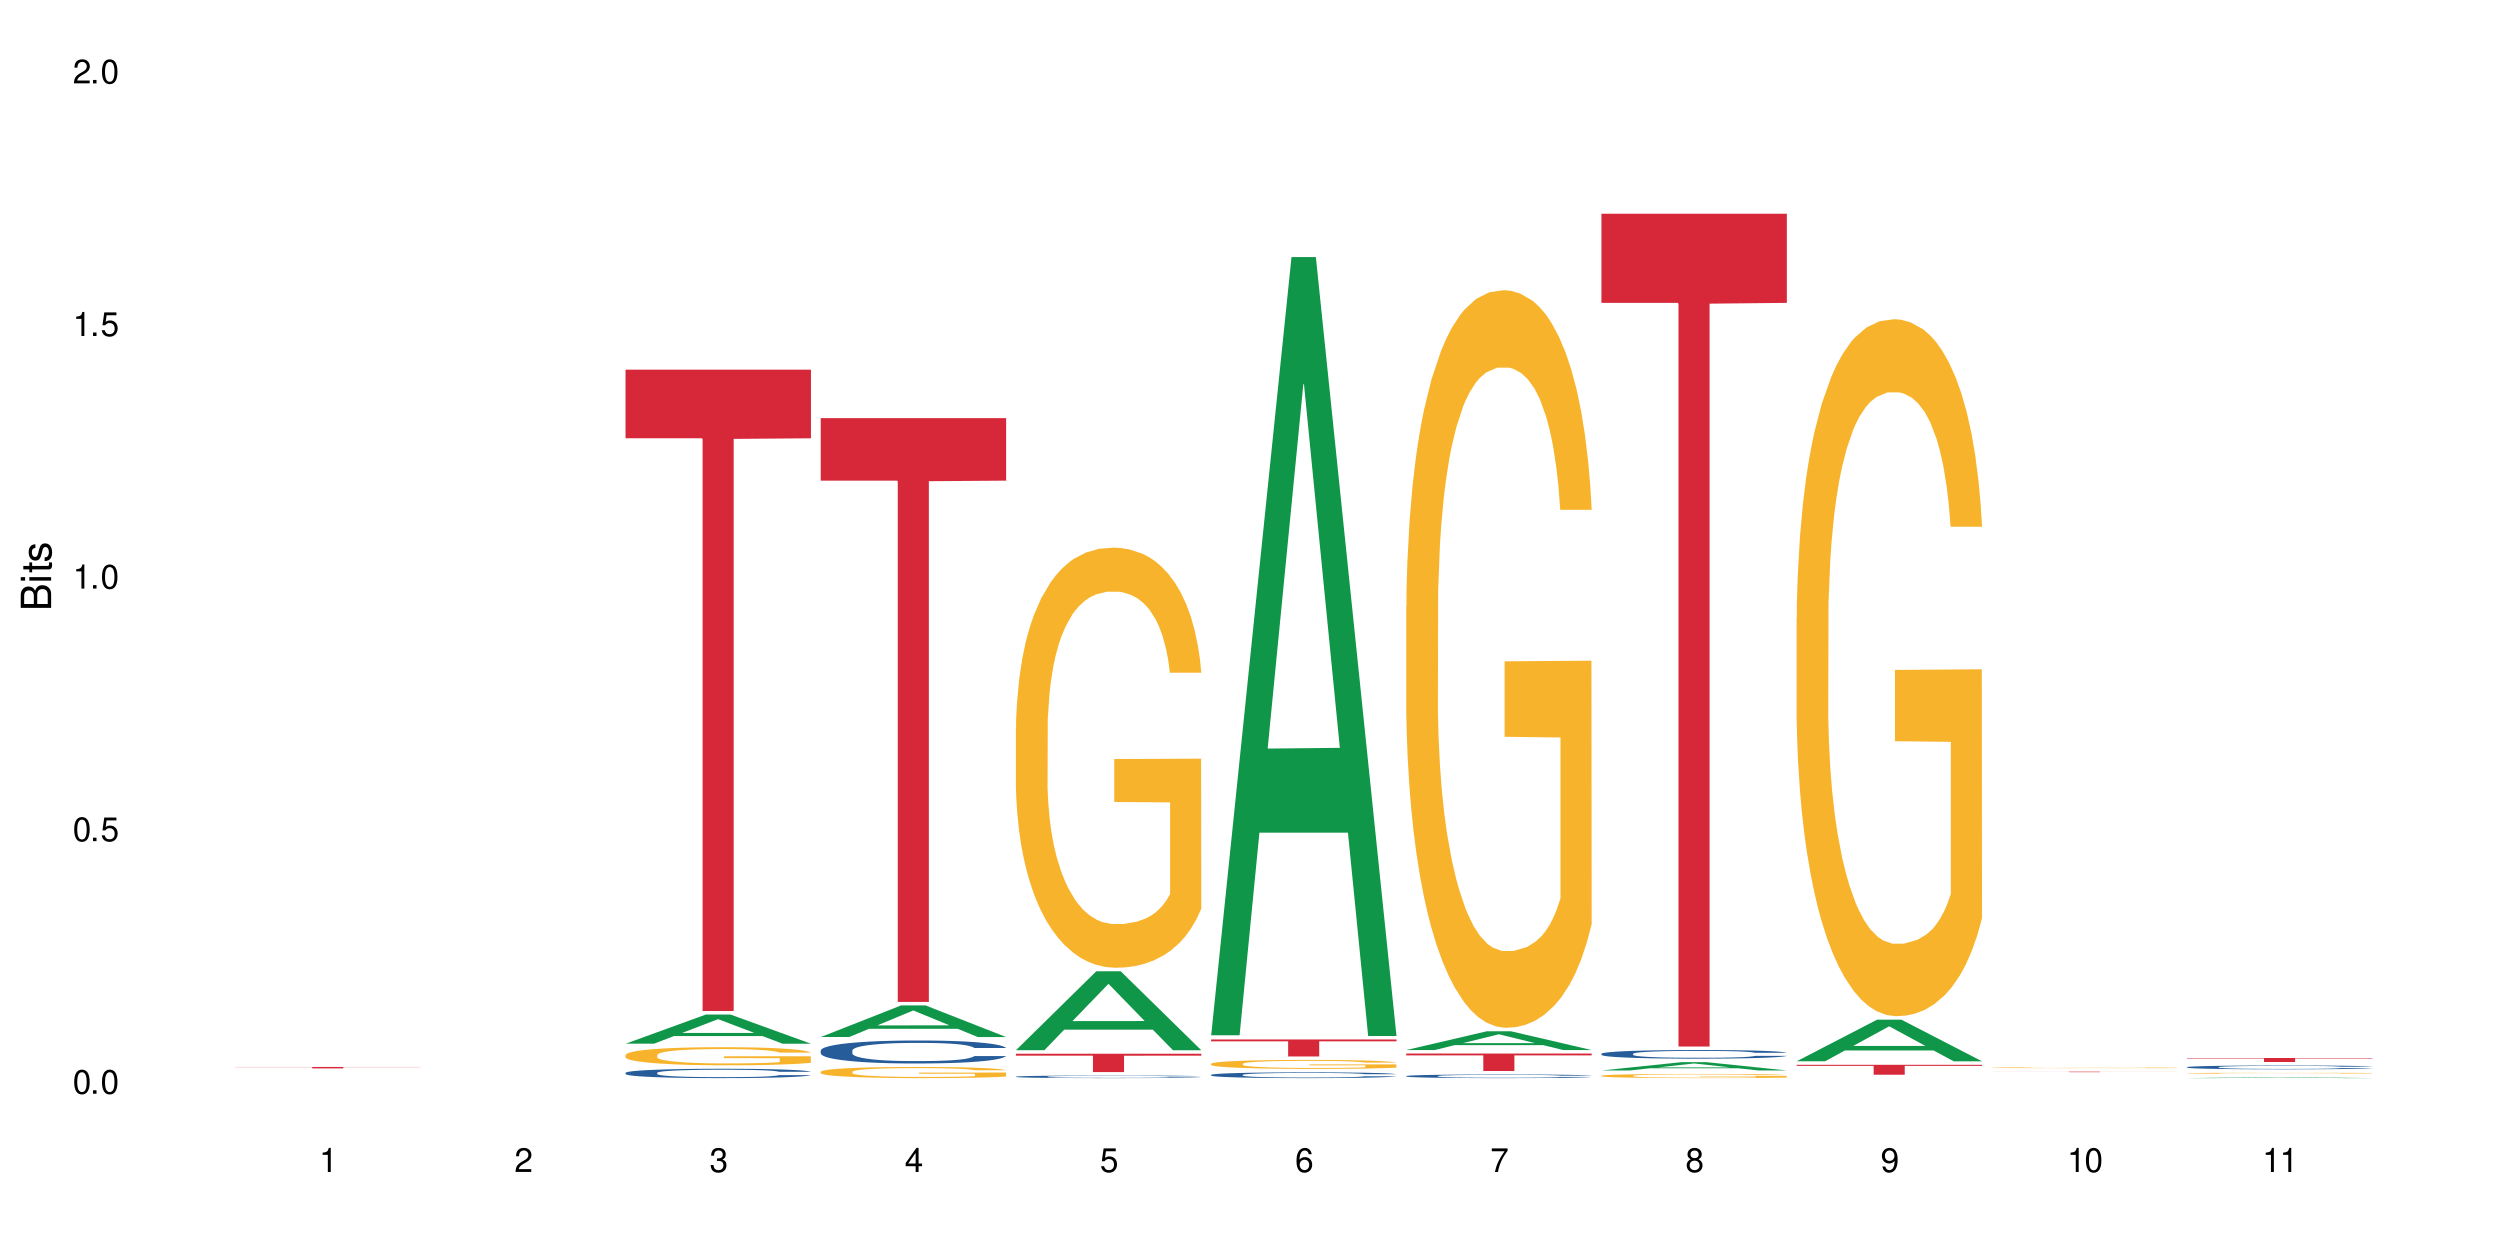 <?xml version="1.0" encoding="UTF-8"?>
<svg xmlns="http://www.w3.org/2000/svg" xmlns:xlink="http://www.w3.org/1999/xlink" width="720" height="360" viewBox="0 0 720 360">
<defs>
<g>
<g id="glyph-0-0">
</g>
<g id="glyph-0-1">
<path d="M 2.641 -6.938 C 2 -6.938 1.422 -6.656 1.078 -6.172 C 0.641 -5.562 0.406 -4.641 0.406 -3.359 C 0.406 -1.016 1.188 0.219 2.641 0.219 C 4.078 0.219 4.859 -1.016 4.859 -3.297 C 4.859 -4.641 4.656 -5.547 4.203 -6.172 C 3.844 -6.656 3.281 -6.938 2.641 -6.938 Z M 2.641 -6.188 C 3.547 -6.188 4 -5.25 4 -3.375 C 4 -1.406 3.562 -0.484 2.625 -0.484 C 1.734 -0.484 1.281 -1.438 1.281 -3.344 C 1.281 -5.25 1.734 -6.188 2.641 -6.188 Z M 2.641 -6.188 "/>
</g>
<g id="glyph-0-2">
<path d="M 1.828 -1 L 0.828 -1 L 0.828 0 L 1.828 0 Z M 1.828 -1 "/>
</g>
<g id="glyph-0-3">
<path d="M 4.562 -6.797 L 1.062 -6.797 L 0.547 -3.094 L 1.328 -3.094 C 1.719 -3.562 2.047 -3.734 2.578 -3.734 C 3.484 -3.734 4.062 -3.109 4.062 -2.094 C 4.062 -1.125 3.484 -0.531 2.578 -0.531 C 1.828 -0.531 1.375 -0.906 1.188 -1.672 L 0.328 -1.672 C 0.453 -1.109 0.547 -0.844 0.75 -0.594 C 1.125 -0.078 1.828 0.219 2.594 0.219 C 3.969 0.219 4.922 -0.781 4.922 -2.219 C 4.922 -3.562 4.031 -4.484 2.719 -4.484 C 2.25 -4.484 1.859 -4.359 1.469 -4.062 L 1.734 -5.969 L 4.562 -5.969 Z M 4.562 -6.797 "/>
</g>
<g id="glyph-0-4">
<path d="M 2.484 -4.938 L 2.484 0 L 3.328 0 L 3.328 -6.938 L 2.766 -6.938 C 2.469 -5.875 2.281 -5.734 0.984 -5.562 L 0.984 -4.938 Z M 2.484 -4.938 "/>
</g>
<g id="glyph-0-5">
<path d="M 4.859 -0.828 L 1.281 -0.828 C 1.359 -1.406 1.672 -1.781 2.5 -2.281 L 3.469 -2.828 C 4.406 -3.344 4.906 -4.062 4.906 -4.906 C 4.906 -5.484 4.672 -6.031 4.266 -6.406 C 3.859 -6.766 3.375 -6.938 2.719 -6.938 C 1.859 -6.938 1.219 -6.625 0.844 -6.031 C 0.609 -5.672 0.5 -5.234 0.484 -4.531 L 1.328 -4.531 C 1.359 -5.016 1.406 -5.281 1.531 -5.516 C 1.75 -5.938 2.188 -6.203 2.703 -6.203 C 3.469 -6.203 4.031 -5.641 4.031 -4.891 C 4.031 -4.344 3.719 -3.859 3.125 -3.516 L 2.234 -3 C 0.812 -2.172 0.406 -1.531 0.328 -0.016 L 4.859 -0.016 Z M 4.859 -0.828 "/>
</g>
<g id="glyph-0-6">
<path d="M 2.125 -3.188 L 2.578 -3.188 C 3.5 -3.188 3.984 -2.766 3.984 -1.922 C 3.984 -1.062 3.469 -0.531 2.594 -0.531 C 1.656 -0.531 1.203 -1 1.156 -2.016 L 0.312 -2.016 C 0.344 -1.453 0.438 -1.094 0.609 -0.781 C 0.953 -0.109 1.625 0.219 2.547 0.219 C 3.953 0.219 4.859 -0.625 4.859 -1.938 C 4.859 -2.828 4.516 -3.297 3.703 -3.594 C 4.344 -3.844 4.656 -4.328 4.656 -5.031 C 4.656 -6.219 3.875 -6.938 2.578 -6.938 C 1.203 -6.938 0.484 -6.172 0.453 -4.703 L 1.297 -4.703 C 1.312 -5.125 1.344 -5.359 1.453 -5.578 C 1.641 -5.969 2.062 -6.203 2.594 -6.203 C 3.344 -6.203 3.797 -5.75 3.797 -5 C 3.797 -4.516 3.609 -4.219 3.25 -4.047 C 3.016 -3.953 2.703 -3.922 2.125 -3.906 Z M 2.125 -3.188 "/>
</g>
<g id="glyph-0-7">
<path d="M 3.141 -1.672 L 3.141 0 L 3.984 0 L 3.984 -1.672 L 4.984 -1.672 L 4.984 -2.438 L 3.984 -2.438 L 3.984 -6.938 L 3.359 -6.938 L 0.266 -2.578 L 0.266 -1.672 Z M 3.141 -2.438 L 1 -2.438 L 3.141 -5.5 Z M 3.141 -2.438 "/>
</g>
<g id="glyph-0-8">
<path d="M 4.781 -5.125 C 4.609 -6.266 3.891 -6.938 2.844 -6.938 C 2.094 -6.938 1.422 -6.578 1.031 -5.953 C 0.594 -5.266 0.406 -4.422 0.406 -3.172 C 0.406 -2 0.578 -1.25 0.984 -0.641 C 1.359 -0.078 1.953 0.219 2.703 0.219 C 3.984 0.219 4.922 -0.75 4.922 -2.094 C 4.922 -3.375 4.062 -4.281 2.844 -4.281 C 2.172 -4.281 1.641 -4.031 1.281 -3.516 C 1.281 -5.234 1.828 -6.188 2.797 -6.188 C 3.391 -6.188 3.797 -5.797 3.938 -5.125 Z M 2.734 -3.531 C 3.547 -3.531 4.062 -2.953 4.062 -2.031 C 4.062 -1.156 3.484 -0.531 2.703 -0.531 C 1.922 -0.531 1.328 -1.188 1.328 -2.078 C 1.328 -2.938 1.906 -3.531 2.734 -3.531 Z M 2.734 -3.531 "/>
</g>
<g id="glyph-0-9">
<path d="M 4.984 -6.797 L 0.438 -6.797 L 0.438 -5.969 L 4.109 -5.969 C 2.5 -3.656 1.828 -2.234 1.328 0 L 2.219 0 C 2.594 -2.172 3.453 -4.047 4.984 -6.094 Z M 4.984 -6.797 "/>
</g>
<g id="glyph-0-10">
<path d="M 3.75 -3.656 C 4.469 -4.094 4.688 -4.438 4.688 -5.078 C 4.688 -6.172 3.844 -6.938 2.641 -6.938 C 1.438 -6.938 0.594 -6.172 0.594 -5.094 C 0.594 -4.438 0.812 -4.094 1.516 -3.656 C 0.734 -3.266 0.359 -2.703 0.359 -1.922 C 0.359 -0.656 1.281 0.219 2.641 0.219 C 3.984 0.219 4.922 -0.656 4.922 -1.922 C 4.922 -2.703 4.531 -3.266 3.75 -3.656 Z M 2.641 -6.188 C 3.359 -6.188 3.812 -5.75 3.812 -5.062 C 3.812 -4.406 3.344 -3.984 2.641 -3.984 C 1.922 -3.984 1.453 -4.406 1.453 -5.078 C 1.453 -5.75 1.922 -6.188 2.641 -6.188 Z M 2.641 -3.266 C 3.484 -3.266 4.062 -2.719 4.062 -1.906 C 4.062 -1.078 3.484 -0.531 2.625 -0.531 C 1.797 -0.531 1.219 -1.094 1.219 -1.906 C 1.219 -2.719 1.781 -3.266 2.641 -3.266 Z M 2.641 -3.266 "/>
</g>
<g id="glyph-0-11">
<path d="M 0.516 -1.578 C 0.672 -0.453 1.406 0.219 2.438 0.219 C 3.188 0.219 3.859 -0.141 4.266 -0.766 C 4.688 -1.453 4.891 -2.297 4.891 -3.547 C 4.891 -4.719 4.703 -5.453 4.312 -6.078 C 3.938 -6.641 3.344 -6.938 2.594 -6.938 C 1.297 -6.938 0.359 -5.969 0.359 -4.625 C 0.359 -3.344 1.234 -2.453 2.453 -2.453 C 3.094 -2.453 3.578 -2.672 4.016 -3.203 C 4 -1.484 3.469 -0.531 2.5 -0.531 C 1.906 -0.531 1.484 -0.906 1.359 -1.578 Z M 2.578 -6.203 C 3.375 -6.203 3.969 -5.531 3.969 -4.641 C 3.969 -3.797 3.391 -3.188 2.547 -3.188 C 1.734 -3.188 1.234 -3.766 1.234 -4.688 C 1.234 -5.562 1.797 -6.203 2.578 -6.203 Z M 2.578 -6.203 "/>
</g>
<g id="glyph-1-0">
</g>
<g id="glyph-1-1">
<path d="M 0 -0.953 L 0 -4.891 C 0 -5.719 -0.234 -6.344 -0.734 -6.797 C -1.188 -7.234 -1.812 -7.469 -2.5 -7.469 C -3.547 -7.469 -4.188 -7 -4.625 -5.875 C -4.984 -6.688 -5.625 -7.094 -6.531 -7.094 C -7.172 -7.094 -7.734 -6.859 -8.141 -6.391 C -8.562 -5.922 -8.75 -5.344 -8.75 -4.5 L -8.75 -0.953 Z M -4.984 -2.062 L -7.766 -2.062 L -7.766 -4.219 C -7.766 -4.844 -7.688 -5.203 -7.453 -5.5 C -7.219 -5.812 -6.859 -5.969 -6.375 -5.969 C -5.891 -5.969 -5.531 -5.812 -5.297 -5.5 C -5.062 -5.203 -4.984 -4.844 -4.984 -4.219 Z M -0.984 -2.062 L -4 -2.062 L -4 -4.781 C -4 -5.766 -3.438 -6.359 -2.484 -6.359 C -1.547 -6.359 -0.984 -5.766 -0.984 -4.781 Z M -0.984 -2.062 "/>
</g>
<g id="glyph-1-2">
<path d="M -6.281 -1.797 L -6.281 -0.797 L 0 -0.797 L 0 -1.797 Z M -8.75 -1.797 L -8.75 -0.797 L -7.484 -0.797 L -7.484 -1.797 Z M -8.75 -1.797 "/>
</g>
<g id="glyph-1-3">
<path d="M -6.281 -3.047 L -6.281 -2.016 L -8.016 -2.016 L -8.016 -1.016 L -6.281 -1.016 L -6.281 -0.172 L -5.469 -0.172 L -5.469 -1.016 L -0.719 -1.016 C -0.078 -1.016 0.281 -1.453 0.281 -2.234 C 0.281 -2.5 0.25 -2.719 0.188 -3.047 L -0.641 -3.047 C -0.609 -2.906 -0.594 -2.766 -0.594 -2.562 C -0.594 -2.141 -0.719 -2.016 -1.156 -2.016 L -5.469 -2.016 L -5.469 -3.047 Z M -6.281 -3.047 "/>
</g>
<g id="glyph-1-4">
<path d="M -4.531 -5.25 C -5.766 -5.25 -6.469 -4.422 -6.469 -2.969 C -6.469 -1.516 -5.719 -0.562 -4.547 -0.562 C -3.562 -0.562 -3.094 -1.062 -2.734 -2.562 L -2.516 -3.484 C -2.344 -4.188 -2.094 -4.469 -1.641 -4.469 C -1.047 -4.469 -0.641 -3.875 -0.641 -3 C -0.641 -2.453 -0.797 -2 -1.062 -1.75 C -1.25 -1.594 -1.422 -1.531 -1.875 -1.469 L -1.875 -0.406 C -0.422 -0.453 0.281 -1.266 0.281 -2.922 C 0.281 -4.5 -0.5 -5.516 -1.719 -5.516 C -2.656 -5.516 -3.172 -4.984 -3.469 -3.734 L -3.703 -2.766 C -3.891 -1.953 -4.156 -1.609 -4.594 -1.609 C -5.188 -1.609 -5.547 -2.125 -5.547 -2.938 C -5.547 -3.75 -5.203 -4.172 -4.531 -4.203 Z M -4.531 -5.25 "/>
</g>
</g>
</defs>
<rect x="-72" y="-36" width="864" height="432" fill="rgb(100%, 100%, 100%)" fill-opacity="1"/>
<path fill-rule="nonzero" fill="rgb(83.922%, 15.686%, 22.353%)" fill-opacity="1" d="M 67.73 307.285 L 121.133 307.285 L 121.133 307.332 L 98.875 307.332 L 98.875 307.699 L 89.922 307.699 L 89.922 307.332 L 67.73 307.332 Z M 67.73 307.285 "/>
<path fill-rule="nonzero" fill="rgb(6.275%, 58.824%, 28.235%)" fill-opacity="1" d="M 180.152 300.582 L 180.211 300.574 L 203.316 292.176 L 210.336 292.176 L 233.555 300.59 L 225.395 300.59 L 219.578 298.395 L 194.074 298.395 L 188.371 300.582 L 180.152 300.582 L 196.527 297.484 L 217.238 297.477 L 206.91 293.551 L 206.797 293.543 L 206.684 293.566 L 196.473 297.477 L 196.527 297.484 Z M 180.152 300.582 "/>
<path fill-rule="nonzero" fill="rgb(14.51%, 36.078%, 60%)" fill-opacity="1" d="M 180.152 308.977 L 180.219 308.973 L 180.219 308.914 L 180.414 308.82 L 180.871 308.703 L 181.324 308.621 L 182.5 308.477 L 184.125 308.336 L 185.82 308.227 L 187.059 308.164 L 188.164 308.117 L 190.703 308.023 L 192.332 307.977 L 194.09 307.938 L 196.238 307.895 L 197.801 307.871 L 201.32 307.828 L 203.922 307.812 L 205.941 307.805 L 210.305 307.805 L 212.91 307.816 L 214.801 307.828 L 216.883 307.848 L 218.641 307.871 L 221.703 307.922 L 224.438 307.992 L 225.676 308.031 L 227.629 308.109 L 229.125 308.184 L 230.168 308.246 L 231.34 308.336 L 232.383 308.449 L 233.164 308.574 L 233.555 308.68 L 224.438 308.68 L 223.98 308.582 L 223.461 308.504 L 222.484 308.402 L 221.508 308.332 L 220.141 308.262 L 218.902 308.215 L 217.207 308.168 L 215.711 308.137 L 214.148 308.117 L 212.648 308.102 L 209.785 308.086 L 206.465 308.086 L 205.227 308.09 L 202.688 308.109 L 201.32 308.129 L 199.363 308.16 L 197.996 308.195 L 196.371 308.242 L 195.262 308.285 L 193.895 308.348 L 192.918 308.406 L 191.812 308.488 L 191.16 308.547 L 190.574 308.617 L 190.051 308.699 L 189.66 308.785 L 189.402 308.875 L 189.27 308.965 L 189.27 309.344 L 189.402 309.434 L 189.727 309.539 L 190.574 309.688 L 191.812 309.816 L 193.242 309.922 L 194.609 309.996 L 195.395 310.027 L 196.434 310.07 L 198.062 310.117 L 200.406 310.168 L 201.773 310.188 L 203.859 310.207 L 206.008 310.215 L 208.875 310.215 L 211.414 310.207 L 213.105 310.195 L 214.863 310.176 L 217.273 310.133 L 218.773 310.094 L 220.074 310.047 L 221.051 310 L 221.703 309.961 L 222.68 309.883 L 223.461 309.801 L 224.047 309.715 L 224.438 309.629 L 233.555 309.629 L 233.164 309.73 L 232.578 309.824 L 231.992 309.895 L 231.082 309.98 L 230.039 310.059 L 228.539 310.145 L 227.305 310.203 L 225.676 310.262 L 224.176 310.309 L 222.551 310.352 L 220.141 310.402 L 218.578 310.426 L 216.883 310.449 L 214.863 310.469 L 212.324 310.484 L 209.59 310.492 L 207.051 310.496 L 204.316 310.492 L 202.297 310.48 L 199.625 310.461 L 196.305 310.414 L 193.895 310.367 L 192.008 310.32 L 190.379 310.273 L 188.555 310.207 L 186.211 310.098 L 184.777 310.016 L 183.801 309.945 L 182.695 309.848 L 181.914 309.762 L 181 309.625 L 180.348 309.449 L 180.152 309.316 Z M 180.152 308.977 "/>
<path fill-rule="nonzero" fill="rgb(96.863%, 70.196%, 16.863%)" fill-opacity="1" d="M 180.152 303.824 L 180.219 303.82 L 180.219 303.723 L 180.48 303.512 L 181.129 303.215 L 181.977 302.973 L 182.891 302.781 L 183.477 302.68 L 184.453 302.539 L 185.297 302.434 L 187.449 302.219 L 190.184 302.02 L 191.68 301.934 L 193.375 301.852 L 195.785 301.762 L 196.891 301.73 L 200.277 301.652 L 204.121 301.605 L 208.352 301.59 L 210.305 301.594 L 212.977 301.613 L 216.621 301.668 L 218.707 301.715 L 220.336 301.762 L 222.027 301.824 L 224.113 301.918 L 226.066 302.035 L 227.629 302.148 L 229.191 302.289 L 230.492 302.441 L 231.602 302.609 L 232.578 302.809 L 233.164 302.977 L 233.555 303.145 L 224.504 303.145 L 223.98 302.977 L 223.395 302.848 L 222.418 302.691 L 221.441 302.578 L 220.465 302.484 L 218.641 302.363 L 217.078 302.285 L 215.125 302.219 L 213.238 302.176 L 211.086 302.148 L 209.785 302.137 L 206.332 302.137 L 203.207 302.172 L 201.383 302.211 L 200.082 302.25 L 198.258 302.32 L 197.152 302.375 L 196.5 302.414 L 194.547 302.562 L 193.242 302.695 L 192.527 302.785 L 191.617 302.93 L 190.965 303.059 L 190.246 303.25 L 189.855 303.391 L 189.336 303.715 L 189.27 304.57 L 189.465 304.754 L 189.855 304.949 L 190.379 305.121 L 191.16 305.301 L 191.941 305.438 L 193.309 305.625 L 194.48 305.75 L 195.395 305.828 L 197.152 305.957 L 197.867 306 L 199.562 306.086 L 201.32 306.152 L 203.469 306.211 L 205.098 306.238 L 207.699 306.262 L 211.023 306.262 L 214.93 306.234 L 217.402 306.195 L 219.098 306.156 L 220.203 306.125 L 221.57 306.07 L 222.551 306.023 L 223.461 305.973 L 224.566 305.891 L 224.566 304.754 L 208.484 304.75 L 208.484 304.215 L 233.488 304.211 L 233.555 306.07 L 232.188 306.199 L 230.492 306.324 L 228.867 306.418 L 227.172 306.5 L 224.762 306.59 L 222.809 306.648 L 219.812 306.715 L 217.078 306.758 L 214.215 306.785 L 211.672 306.801 L 208.68 306.805 L 206.008 306.797 L 203.141 306.766 L 200.863 306.73 L 198.777 306.684 L 196.695 306.621 L 194.09 306.52 L 192.398 306.438 L 190.641 306.34 L 188.879 306.219 L 187.316 306.09 L 186.277 305.992 L 185.234 305.875 L 184.125 305.734 L 183.086 305.57 L 182.305 305.426 L 181.586 305.258 L 181.066 305.102 L 180.543 304.887 L 180.285 304.715 L 180.152 304.566 Z M 180.152 303.824 "/>
<path fill-rule="nonzero" fill="rgb(83.922%, 15.686%, 22.353%)" fill-opacity="1" d="M 180.152 106.457 L 233.555 106.457 L 233.555 126.23 L 211.301 126.402 L 211.301 291.176 L 202.344 291.176 L 202.344 126.578 L 202.215 126.23 L 180.152 126.23 Z M 180.152 106.457 "/>
<path fill-rule="nonzero" fill="rgb(6.275%, 58.824%, 28.235%)" fill-opacity="1" d="M 236.367 298.66 L 236.422 298.652 L 259.527 289.562 L 266.547 289.562 L 289.766 298.668 L 281.609 298.668 L 275.789 296.293 L 250.285 296.293 L 244.582 298.66 L 236.367 298.66 L 252.738 295.309 L 273.449 295.301 L 263.121 291.051 L 263.008 291.039 L 262.895 291.066 L 252.684 295.301 L 252.738 295.309 Z M 236.367 298.66 "/>
<path fill-rule="nonzero" fill="rgb(14.51%, 36.078%, 60%)" fill-opacity="1" d="M 236.367 302.547 L 236.43 302.543 L 236.43 302.395 L 236.625 302.168 L 237.082 301.875 L 237.539 301.676 L 238.711 301.32 L 240.34 300.977 L 242.031 300.707 L 243.27 300.551 L 244.375 300.43 L 246.914 300.207 L 248.543 300.094 L 250.301 299.988 L 252.449 299.887 L 254.016 299.824 L 257.531 299.73 L 260.137 299.688 L 262.152 299.668 L 266.516 299.668 L 269.121 299.691 L 271.012 299.723 L 273.094 299.773 L 274.852 299.824 L 277.914 299.957 L 280.648 300.129 L 281.887 300.227 L 283.84 300.414 L 285.34 300.594 L 286.379 300.75 L 287.551 300.977 L 288.594 301.246 L 289.375 301.555 L 289.766 301.816 L 280.648 301.816 L 280.191 301.574 L 279.672 301.387 L 278.695 301.137 L 277.719 300.965 L 276.352 300.789 L 275.113 300.672 L 273.422 300.559 L 271.922 300.484 L 270.359 300.43 L 268.863 300.395 L 265.996 300.359 L 262.676 300.359 L 261.438 300.371 L 258.898 300.418 L 257.531 300.461 L 255.578 300.547 L 254.211 300.625 L 252.582 300.746 L 251.473 300.848 L 250.105 301.004 L 249.129 301.145 L 248.023 301.344 L 247.371 301.496 L 246.785 301.664 L 246.266 301.863 L 245.875 302.074 L 245.613 302.301 L 245.484 302.516 L 245.484 303.453 L 245.613 303.672 L 245.938 303.926 L 246.785 304.297 L 248.023 304.617 L 249.457 304.871 L 250.824 305.051 L 251.605 305.137 L 252.645 305.234 L 254.273 305.355 L 256.617 305.473 L 257.984 305.523 L 260.07 305.57 L 262.219 305.594 L 265.086 305.594 L 267.625 305.57 L 269.316 305.543 L 271.074 305.492 L 273.484 305.391 L 274.984 305.293 L 276.285 305.18 L 277.262 305.062 L 277.914 304.965 L 278.891 304.777 L 279.672 304.574 L 280.258 304.363 L 280.648 304.156 L 289.766 304.156 L 289.375 304.398 L 288.789 304.633 L 288.203 304.809 L 287.293 305.02 L 286.25 305.207 L 284.75 305.422 L 283.516 305.559 L 281.887 305.711 L 280.387 305.824 L 278.762 305.93 L 276.352 306.051 L 274.789 306.109 L 273.094 306.164 L 271.074 306.211 L 268.535 306.254 L 265.801 306.277 L 263.262 306.285 L 260.527 306.273 L 258.508 306.25 L 255.836 306.195 L 252.516 306.086 L 250.105 305.969 L 248.219 305.855 L 246.59 305.734 L 244.766 305.57 L 242.422 305.305 L 240.988 305.098 L 240.012 304.93 L 238.906 304.695 L 238.125 304.484 L 237.211 304.145 L 236.562 303.715 L 236.367 303.383 Z M 236.367 302.547 "/>
<path fill-rule="nonzero" fill="rgb(96.863%, 70.196%, 16.863%)" fill-opacity="1" d="M 236.367 308.66 L 236.43 308.656 L 236.43 308.598 L 236.691 308.465 L 237.344 308.285 L 238.188 308.137 L 239.102 308.02 L 239.688 307.957 L 240.664 307.867 L 241.512 307.805 L 243.66 307.672 L 246.395 307.547 L 247.891 307.496 L 249.586 307.445 L 251.996 307.391 L 253.102 307.371 L 256.488 307.324 L 260.332 307.293 L 264.562 307.285 L 266.516 307.289 L 269.188 307.301 L 272.836 307.332 L 274.918 307.359 L 276.547 307.391 L 278.238 307.43 L 280.324 307.488 L 282.277 307.559 L 283.84 307.629 L 285.402 307.715 L 286.707 307.809 L 287.812 307.914 L 288.789 308.035 L 289.375 308.137 L 289.766 308.242 L 280.715 308.242 L 280.191 308.137 L 279.605 308.059 L 278.629 307.961 L 277.652 307.891 L 276.676 307.836 L 274.852 307.762 L 273.289 307.715 L 271.336 307.672 L 269.449 307.645 L 267.301 307.629 L 265.996 307.621 L 262.543 307.621 L 259.418 307.641 L 257.594 307.664 L 256.293 307.691 L 254.469 307.734 L 253.363 307.77 L 252.711 307.793 L 250.758 307.883 L 249.457 307.965 L 248.738 308.02 L 247.828 308.109 L 247.176 308.188 L 246.461 308.305 L 246.07 308.395 L 245.547 308.594 L 245.484 309.121 L 245.68 309.23 L 246.07 309.352 L 246.59 309.457 L 247.371 309.57 L 248.152 309.656 L 249.52 309.77 L 250.691 309.844 L 251.605 309.895 L 253.363 309.973 L 254.078 310 L 255.773 310.055 L 257.531 310.094 L 259.68 310.129 L 261.309 310.148 L 263.914 310.164 L 267.234 310.164 L 271.141 310.145 L 273.617 310.121 L 275.309 310.098 L 276.418 310.078 L 277.785 310.043 L 278.762 310.016 L 279.672 309.984 L 280.781 309.934 L 280.781 309.23 L 264.695 309.23 L 264.695 308.902 L 289.699 308.898 L 289.766 310.043 L 288.398 310.125 L 286.707 310.199 L 285.078 310.258 L 283.383 310.309 L 280.977 310.363 L 279.02 310.398 L 276.023 310.441 L 273.289 310.469 L 270.426 310.484 L 267.887 310.492 L 264.891 310.496 L 262.219 310.492 L 259.355 310.473 L 257.074 310.449 L 254.992 310.422 L 252.906 310.383 L 250.301 310.32 L 248.609 310.27 L 246.852 310.211 L 245.094 310.137 L 243.527 310.055 L 242.488 309.996 L 241.445 309.926 L 240.34 309.836 L 239.297 309.738 L 238.516 309.645 L 237.797 309.543 L 237.277 309.445 L 236.758 309.316 L 236.496 309.207 L 236.367 309.117 Z M 236.367 308.66 "/>
<path fill-rule="nonzero" fill="rgb(83.922%, 15.686%, 22.353%)" fill-opacity="1" d="M 236.367 120.43 L 289.766 120.43 L 289.766 138.426 L 267.512 138.586 L 267.512 288.562 L 258.555 288.562 L 258.555 138.742 L 258.426 138.426 L 236.367 138.426 Z M 236.367 120.43 "/>
<path fill-rule="nonzero" fill="rgb(6.275%, 58.824%, 28.235%)" fill-opacity="1" d="M 292.578 302.453 L 292.633 302.43 L 315.738 279.719 L 322.758 279.719 L 345.977 302.473 L 337.82 302.473 L 332 296.535 L 306.496 296.535 L 300.793 302.453 L 292.578 302.453 L 308.949 294.078 L 329.66 294.055 L 319.336 283.434 L 319.219 283.414 L 319.105 283.477 L 308.895 294.055 L 308.949 294.078 Z M 292.578 302.453 "/>
<path fill-rule="nonzero" fill="rgb(14.51%, 36.078%, 60%)" fill-opacity="1" d="M 292.578 310.07 L 292.641 310.07 L 292.641 310.055 L 292.836 310.027 L 293.293 309.996 L 293.75 309.973 L 294.922 309.934 L 296.551 309.895 L 298.242 309.863 L 299.48 309.844 L 300.586 309.832 L 303.125 309.805 L 304.754 309.793 L 306.512 309.781 L 308.664 309.77 L 310.227 309.762 L 313.742 309.75 L 316.348 309.746 L 325.332 309.746 L 327.223 309.75 L 329.305 309.758 L 331.066 309.762 L 334.125 309.777 L 336.859 309.797 L 338.098 309.809 L 340.051 309.828 L 341.551 309.852 L 342.59 309.867 L 343.762 309.895 L 344.805 309.926 L 345.586 309.961 L 345.977 309.988 L 336.859 309.988 L 336.406 309.961 L 335.883 309.941 L 334.906 309.91 L 333.93 309.891 L 332.562 309.871 L 331.324 309.859 L 329.633 309.848 L 328.133 309.836 L 326.57 309.832 L 325.074 309.828 L 322.207 309.824 L 317.648 309.824 L 315.109 309.832 L 313.742 309.836 L 311.789 309.844 L 310.422 309.852 L 308.793 309.867 L 307.684 309.879 L 306.316 309.898 L 305.34 309.914 L 304.234 309.934 L 303.582 309.953 L 302.996 309.973 L 302.477 309.996 L 302.086 310.02 L 301.824 310.043 L 301.695 310.07 L 301.695 310.176 L 301.824 310.199 L 302.148 310.23 L 302.996 310.27 L 304.234 310.309 L 305.668 310.336 L 307.035 310.355 L 307.816 310.367 L 308.859 310.379 L 310.484 310.391 L 312.832 310.406 L 314.199 310.41 L 316.281 310.414 L 318.43 310.418 L 321.297 310.418 L 323.836 310.414 L 325.527 310.41 L 327.289 310.406 L 329.695 310.395 L 331.195 310.383 L 332.496 310.371 L 333.473 310.359 L 334.125 310.348 L 335.102 310.324 L 335.883 310.301 L 336.469 310.277 L 336.859 310.254 L 345.977 310.254 L 345.586 310.281 L 345 310.309 L 344.414 310.328 L 343.504 310.352 L 342.461 310.375 L 340.965 310.398 L 339.727 310.414 L 338.098 310.43 L 336.602 310.445 L 334.973 310.457 L 332.562 310.469 L 331 310.477 L 329.305 310.484 L 327.289 310.488 L 324.746 310.492 L 322.012 310.496 L 316.738 310.496 L 314.719 310.492 L 312.047 310.484 L 308.727 310.473 L 306.316 310.461 L 304.43 310.449 L 302.801 310.434 L 300.977 310.414 L 298.633 310.387 L 297.199 310.363 L 296.223 310.344 L 295.117 310.316 L 294.336 310.293 L 293.422 310.254 L 292.773 310.203 L 292.578 310.168 Z M 292.578 310.07 "/>
<path fill-rule="nonzero" fill="rgb(96.863%, 70.196%, 16.863%)" fill-opacity="1" d="M 292.578 209.543 L 292.641 209.43 L 292.641 207.219 L 292.902 202.246 L 293.555 195.398 L 294.398 189.762 L 295.312 185.34 L 295.898 183.02 L 296.875 179.703 L 297.723 177.273 L 299.871 172.301 L 302.605 167.66 L 304.105 165.672 L 305.797 163.793 L 308.207 161.691 L 309.312 160.918 L 312.699 159.152 L 316.543 158.047 L 320.773 157.715 L 322.73 157.824 L 325.398 158.266 L 329.047 159.48 L 331.129 160.586 L 332.758 161.691 L 334.449 163.129 L 336.535 165.34 L 338.488 167.992 L 340.051 170.645 L 341.613 173.957 L 342.918 177.496 L 344.023 181.363 L 345 186.004 L 345.586 189.871 L 345.977 193.738 L 336.926 193.738 L 336.406 189.871 L 335.82 186.887 L 334.84 183.242 L 333.863 180.59 L 332.887 178.488 L 331.066 175.617 L 329.5 173.848 L 327.547 172.301 L 325.66 171.305 L 323.512 170.645 L 322.207 170.422 L 318.758 170.422 L 315.629 171.195 L 313.809 172.078 L 312.504 172.965 L 310.68 174.621 L 309.574 175.949 L 308.922 176.832 L 306.969 180.258 L 305.668 183.352 L 304.949 185.449 L 304.039 188.766 L 303.387 191.75 L 302.672 196.172 L 302.281 199.484 L 301.758 207 L 301.695 226.891 L 301.891 231.09 L 302.281 235.621 L 302.801 239.598 L 303.582 243.797 L 304.363 247.004 L 305.73 251.312 L 306.902 254.184 L 307.816 256.062 L 309.574 259.047 L 310.289 260.043 L 311.984 262.031 L 313.742 263.578 L 315.891 264.906 L 317.52 265.566 L 320.125 266.121 L 323.445 266.121 L 327.352 265.457 L 329.828 264.574 L 331.52 263.688 L 332.629 262.914 L 333.996 261.699 L 334.973 260.594 L 335.883 259.379 L 336.992 257.5 L 336.992 231.09 L 320.906 230.98 L 320.906 218.602 L 345.914 218.492 L 345.977 261.699 L 344.609 264.684 L 342.918 267.555 L 341.289 269.766 L 339.598 271.645 L 337.188 273.746 L 335.234 275.07 L 332.238 276.617 L 329.5 277.613 L 326.637 278.277 L 324.098 278.605 L 321.102 278.719 L 318.43 278.496 L 315.566 277.832 L 313.285 276.949 L 311.203 275.844 L 309.117 274.406 L 306.512 272.086 L 304.82 270.207 L 303.062 267.887 L 301.305 265.125 L 299.742 262.141 L 298.699 259.82 L 297.656 257.168 L 296.551 253.855 L 295.508 250.098 L 294.727 246.672 L 294.008 242.805 L 293.488 239.156 L 292.969 234.184 L 292.707 230.207 L 292.578 226.781 Z M 292.578 209.543 "/>
<path fill-rule="nonzero" fill="rgb(83.922%, 15.686%, 22.353%)" fill-opacity="1" d="M 292.578 303.473 L 345.977 303.473 L 345.977 304.039 L 323.723 304.043 L 323.723 308.746 L 314.77 308.746 L 314.77 304.047 L 314.637 304.039 L 292.578 304.039 Z M 292.578 303.473 "/>
<path fill-rule="nonzero" fill="rgb(6.275%, 58.824%, 28.235%)" fill-opacity="1" d="M 348.789 298.16 L 348.844 297.949 L 371.953 74.035 L 378.969 74.035 L 402.188 298.371 L 394.031 298.371 L 388.211 239.812 L 362.711 239.812 L 357.004 298.16 L 348.789 298.16 L 365.164 215.586 L 385.871 215.379 L 375.547 110.688 L 375.434 110.477 L 375.316 111.109 L 365.105 215.379 L 365.164 215.586 Z M 348.789 298.16 "/>
<path fill-rule="nonzero" fill="rgb(14.51%, 36.078%, 60%)" fill-opacity="1" d="M 348.789 309.559 L 348.852 309.559 L 348.852 309.52 L 349.051 309.461 L 349.504 309.391 L 349.961 309.34 L 351.133 309.25 L 352.762 309.164 L 354.453 309.098 L 355.691 309.059 L 356.797 309.027 L 359.34 308.969 L 360.965 308.941 L 362.727 308.918 L 364.875 308.891 L 366.438 308.875 L 369.953 308.852 L 372.559 308.84 L 374.578 308.836 L 378.941 308.836 L 381.547 308.84 L 383.434 308.848 L 385.52 308.863 L 387.277 308.875 L 390.336 308.91 L 393.07 308.949 L 394.309 308.977 L 396.262 309.023 L 397.762 309.066 L 398.805 309.105 L 399.977 309.164 L 401.016 309.23 L 401.797 309.309 L 402.188 309.375 L 393.07 309.375 L 392.617 309.312 L 392.094 309.266 L 391.117 309.203 L 390.141 309.16 L 388.773 309.117 L 387.535 309.086 L 385.844 309.059 L 384.344 309.039 L 382.781 309.027 L 381.285 309.02 L 378.418 309.008 L 375.098 309.008 L 373.859 309.012 L 371.32 309.023 L 369.953 309.035 L 368 309.055 L 366.633 309.074 L 365.004 309.105 L 363.898 309.133 L 362.531 309.172 L 361.551 309.207 L 360.445 309.258 L 359.793 309.293 L 359.207 309.336 L 358.688 309.387 L 358.297 309.441 L 358.035 309.496 L 357.906 309.551 L 357.906 309.785 L 358.035 309.84 L 358.363 309.906 L 359.207 309.996 L 360.445 310.078 L 361.879 310.141 L 363.246 310.188 L 364.027 310.207 L 365.07 310.23 L 366.695 310.262 L 369.043 310.293 L 370.41 310.305 L 372.492 310.316 L 374.641 310.324 L 377.508 310.324 L 380.047 310.316 L 381.742 310.309 L 383.5 310.297 L 385.91 310.273 L 387.406 310.246 L 388.707 310.219 L 389.688 310.191 L 390.336 310.164 L 391.312 310.117 L 392.094 310.066 L 392.68 310.016 L 393.07 309.961 L 402.188 309.961 L 401.797 310.023 L 401.211 310.082 L 400.625 310.125 L 399.715 310.18 L 398.672 310.227 L 397.176 310.281 L 395.938 310.312 L 394.309 310.352 L 392.812 310.383 L 391.184 310.406 L 388.773 310.438 L 387.211 310.453 L 385.52 310.465 L 383.5 310.477 L 380.961 310.488 L 378.223 310.496 L 375.684 310.496 L 372.949 310.492 L 370.93 310.488 L 368.262 310.473 L 364.938 310.445 L 362.531 310.418 L 360.641 310.391 L 359.012 310.359 L 357.188 310.316 L 354.844 310.25 L 353.41 310.199 L 352.434 310.156 L 351.328 310.098 L 350.547 310.043 L 349.637 309.961 L 348.984 309.852 L 348.789 309.77 Z M 348.789 309.559 "/>
<path fill-rule="nonzero" fill="rgb(96.863%, 70.196%, 16.863%)" fill-opacity="1" d="M 348.789 306.363 L 348.852 306.359 L 348.852 306.312 L 349.113 306.207 L 349.766 306.062 L 350.613 305.941 L 351.523 305.848 L 352.109 305.797 L 353.086 305.727 L 353.934 305.676 L 356.082 305.57 L 358.816 305.469 L 360.316 305.43 L 362.008 305.387 L 364.418 305.344 L 365.523 305.328 L 368.91 305.289 L 372.754 305.266 L 376.988 305.258 L 378.941 305.262 L 381.609 305.27 L 385.258 305.297 L 387.34 305.32 L 388.969 305.344 L 390.664 305.375 L 392.746 305.422 L 394.699 305.477 L 396.262 305.535 L 397.824 305.605 L 399.129 305.68 L 400.234 305.762 L 401.211 305.859 L 401.797 305.945 L 402.188 306.027 L 393.137 306.027 L 392.617 305.945 L 392.031 305.879 L 391.055 305.801 L 390.078 305.746 L 389.098 305.703 L 387.277 305.641 L 385.715 305.602 L 383.758 305.57 L 381.871 305.547 L 379.723 305.535 L 378.418 305.531 L 374.969 305.531 L 371.844 305.547 L 370.02 305.566 L 368.715 305.582 L 366.891 305.617 L 365.785 305.648 L 365.133 305.664 L 363.18 305.738 L 361.879 305.805 L 361.16 305.848 L 360.25 305.922 L 359.598 305.984 L 358.883 306.078 L 358.492 306.148 L 357.969 306.309 L 357.906 306.73 L 358.102 306.82 L 358.492 306.918 L 359.012 307.004 L 359.793 307.094 L 360.574 307.16 L 361.941 307.254 L 363.117 307.312 L 364.027 307.352 L 365.785 307.418 L 366.5 307.438 L 368.195 307.48 L 369.953 307.512 L 372.102 307.543 L 373.73 307.555 L 376.336 307.566 L 379.656 307.566 L 383.562 307.555 L 386.039 307.535 L 387.73 307.516 L 388.84 307.5 L 390.207 307.473 L 391.184 307.449 L 392.094 307.426 L 393.203 307.383 L 393.203 306.82 L 377.117 306.82 L 377.117 306.555 L 402.125 306.555 L 402.188 307.473 L 400.82 307.535 L 399.129 307.598 L 397.5 307.645 L 395.809 307.684 L 393.398 307.73 L 391.445 307.758 L 388.449 307.793 L 385.715 307.812 L 382.848 307.828 L 380.309 307.832 L 377.312 307.836 L 374.641 307.832 L 371.777 307.816 L 369.496 307.797 L 367.414 307.773 L 365.328 307.742 L 362.727 307.695 L 361.031 307.656 L 359.273 307.605 L 357.516 307.547 L 355.953 307.484 L 354.91 307.434 L 353.867 307.375 L 352.762 307.305 L 351.719 307.227 L 350.938 307.152 L 350.223 307.07 L 349.699 306.992 L 349.18 306.887 L 348.918 306.801 L 348.789 306.73 Z M 348.789 306.363 "/>
<path fill-rule="nonzero" fill="rgb(83.922%, 15.686%, 22.353%)" fill-opacity="1" d="M 348.789 299.371 L 402.188 299.371 L 402.188 299.895 L 379.934 299.898 L 379.934 304.258 L 370.98 304.258 L 370.98 299.902 L 370.848 299.895 L 348.789 299.895 Z M 348.789 299.371 "/>
<path fill-rule="nonzero" fill="rgb(6.275%, 58.824%, 28.235%)" fill-opacity="1" d="M 405 302.41 L 405.059 302.406 L 428.164 297.012 L 435.18 297.012 L 458.402 302.418 L 450.242 302.418 L 444.422 301.004 L 418.922 301.004 L 413.215 302.41 L 405 302.41 L 421.375 300.422 L 442.082 300.418 L 431.758 297.895 L 431.645 297.887 L 431.527 297.902 L 421.316 300.418 L 421.375 300.422 Z M 405 302.41 "/>
<path fill-rule="nonzero" fill="rgb(14.51%, 36.078%, 60%)" fill-opacity="1" d="M 405 309.902 L 405.066 309.902 L 405.066 309.879 L 405.262 309.844 L 405.715 309.797 L 406.172 309.766 L 407.344 309.707 L 408.973 309.652 L 410.664 309.609 L 411.902 309.586 L 413.012 309.566 L 415.551 309.531 L 417.18 309.512 L 418.938 309.496 L 421.086 309.48 L 422.648 309.469 L 426.164 309.453 L 428.77 309.449 L 430.789 309.445 L 435.152 309.445 L 437.758 309.449 L 439.645 309.453 L 441.73 309.461 L 443.488 309.469 L 446.547 309.492 L 449.285 309.52 L 450.52 309.535 L 452.473 309.562 L 453.973 309.594 L 455.016 309.617 L 456.188 309.652 L 457.227 309.695 L 458.012 309.746 L 458.402 309.785 L 449.285 309.785 L 448.828 309.746 L 448.309 309.719 L 447.328 309.68 L 446.352 309.652 L 444.984 309.621 L 443.746 309.605 L 442.055 309.586 L 440.559 309.574 L 438.992 309.566 L 437.496 309.559 L 434.629 309.555 L 430.07 309.555 L 427.531 309.562 L 426.164 309.57 L 424.211 309.586 L 422.844 309.598 L 421.215 309.617 L 420.109 309.633 L 418.742 309.656 L 417.766 309.68 L 416.656 309.711 L 416.004 309.734 L 415.418 309.762 L 414.898 309.793 L 414.508 309.828 L 414.246 309.863 L 414.117 309.898 L 414.117 310.047 L 414.246 310.082 L 414.574 310.121 L 415.418 310.18 L 416.656 310.23 L 418.09 310.273 L 419.457 310.301 L 420.238 310.312 L 421.281 310.328 L 422.91 310.348 L 425.254 310.367 L 426.621 310.375 L 428.703 310.383 L 430.855 310.387 L 433.719 310.387 L 436.258 310.383 L 437.953 310.379 L 439.711 310.371 L 442.121 310.355 L 443.617 310.34 L 444.922 310.32 L 445.898 310.301 L 446.547 310.285 L 447.523 310.258 L 448.309 310.223 L 448.895 310.191 L 449.285 310.156 L 458.402 310.156 L 458.012 310.195 L 457.426 310.234 L 456.836 310.262 L 455.926 310.297 L 454.883 310.324 L 453.387 310.359 L 452.148 310.383 L 450.52 310.406 L 449.023 310.422 L 447.395 310.441 L 444.984 310.461 L 443.422 310.469 L 441.73 310.477 L 439.711 310.484 L 437.172 310.492 L 434.434 310.496 L 429.16 310.496 L 427.141 310.492 L 424.473 310.48 L 421.148 310.465 L 418.742 310.445 L 416.852 310.43 L 415.223 310.41 L 413.402 310.383 L 411.055 310.34 L 409.625 310.309 L 408.648 310.281 L 407.539 310.242 L 406.758 310.211 L 405.848 310.156 L 405.195 310.09 L 405 310.035 Z M 405 309.902 "/>
<path fill-rule="nonzero" fill="rgb(96.863%, 70.196%, 16.863%)" fill-opacity="1" d="M 405 174.559 L 405.066 174.367 L 405.066 170.484 L 405.324 161.754 L 405.977 149.727 L 406.824 139.832 L 407.734 132.07 L 408.32 127.996 L 409.297 122.176 L 410.145 117.906 L 412.293 109.176 L 415.027 101.027 L 416.527 97.535 L 418.219 94.238 L 420.629 90.551 L 421.738 89.195 L 425.121 86.09 L 428.965 84.148 L 433.199 83.566 L 435.152 83.762 L 437.82 84.539 L 441.469 86.672 L 443.551 88.613 L 445.18 90.551 L 446.875 93.074 L 448.957 96.953 L 450.91 101.609 L 452.473 106.266 L 454.039 112.086 L 455.34 118.297 L 456.445 125.086 L 457.426 133.234 L 458.012 140.023 L 458.402 146.816 L 449.348 146.816 L 448.828 140.023 L 448.242 134.785 L 447.266 128.383 L 446.289 123.727 L 445.312 120.043 L 443.488 114.996 L 441.926 111.895 L 439.973 109.176 L 438.082 107.43 L 435.934 106.266 L 434.629 105.879 L 431.18 105.879 L 428.055 107.238 L 426.23 108.789 L 424.926 110.34 L 423.105 113.25 L 421.996 115.578 L 421.348 117.133 L 419.391 123.145 L 418.09 128.578 L 417.375 132.266 L 416.461 138.086 L 415.809 143.324 L 415.094 151.082 L 414.703 156.906 L 414.184 170.098 L 414.117 205.02 L 414.312 212.391 L 414.703 220.348 L 415.223 227.332 L 416.004 234.703 L 416.785 240.328 L 418.156 247.895 L 419.328 252.941 L 420.238 256.238 L 421.996 261.477 L 422.715 263.223 L 424.406 266.715 L 426.164 269.43 L 428.312 271.758 L 429.941 272.922 L 432.547 273.895 L 435.867 273.895 L 439.777 272.73 L 442.25 271.176 L 443.945 269.625 L 445.051 268.266 L 446.418 266.133 L 447.395 264.191 L 448.309 262.059 L 449.414 258.762 L 449.414 212.391 L 433.328 212.199 L 433.328 190.469 L 458.336 190.273 L 458.402 266.133 L 457.031 271.371 L 455.34 276.414 L 453.711 280.297 L 452.02 283.594 L 449.609 287.281 L 447.656 289.609 L 444.66 292.324 L 441.926 294.07 L 439.059 295.234 L 436.52 295.816 L 433.523 296.012 L 430.855 295.621 L 427.988 294.457 L 425.707 292.906 L 423.625 290.965 L 421.543 288.445 L 418.938 284.371 L 417.242 281.07 L 415.484 276.996 L 413.727 272.148 L 412.164 266.91 L 411.121 262.836 L 410.078 258.18 L 408.973 252.359 L 407.93 245.762 L 407.148 239.746 L 406.434 232.957 L 405.91 226.555 L 405.391 217.824 L 405.129 210.84 L 405 204.824 Z M 405 174.559 "/>
<path fill-rule="nonzero" fill="rgb(83.922%, 15.686%, 22.353%)" fill-opacity="1" d="M 405 303.414 L 458.402 303.414 L 458.402 303.953 L 436.145 303.957 L 436.145 308.445 L 427.191 308.445 L 427.191 303.965 L 427.062 303.953 L 405 303.953 Z M 405 303.414 "/>
<path fill-rule="nonzero" fill="rgb(6.275%, 58.824%, 28.235%)" fill-opacity="1" d="M 461.211 308.289 L 461.27 308.289 L 484.375 305.895 L 491.391 305.895 L 514.613 308.293 L 506.453 308.293 L 500.633 307.668 L 475.133 307.668 L 469.426 308.289 L 461.211 308.289 L 477.586 307.406 L 498.297 307.406 L 487.969 306.285 L 487.855 306.285 L 487.742 306.293 L 477.527 307.406 L 477.586 307.406 Z M 461.211 308.289 "/>
<path fill-rule="nonzero" fill="rgb(14.51%, 36.078%, 60%)" fill-opacity="1" d="M 461.211 303.488 L 461.277 303.488 L 461.277 303.434 L 461.473 303.344 L 461.926 303.238 L 462.383 303.16 L 463.555 303.027 L 465.184 302.898 L 466.879 302.797 L 468.113 302.738 L 469.223 302.691 L 471.762 302.609 L 473.391 302.566 L 475.148 302.527 L 477.297 302.488 L 478.859 302.465 L 482.375 302.43 L 484.98 302.414 L 487 302.406 L 491.363 302.406 L 493.969 302.414 L 495.855 302.426 L 497.941 302.445 L 499.699 302.465 L 502.762 302.516 L 505.496 302.578 L 506.73 302.613 L 508.688 302.688 L 510.184 302.754 L 511.227 302.812 L 512.398 302.898 L 513.441 303 L 514.223 303.117 L 514.613 303.215 L 505.496 303.215 L 505.039 303.121 L 504.52 303.051 L 503.543 302.957 L 502.562 302.895 L 501.195 302.828 L 499.961 302.785 L 498.266 302.742 L 496.77 302.715 L 495.207 302.691 L 493.707 302.68 L 490.844 302.664 L 487.52 302.664 L 486.285 302.668 L 483.742 302.688 L 482.375 302.703 L 480.422 302.734 L 479.055 302.766 L 477.426 302.812 L 476.32 302.848 L 474.953 302.91 L 473.977 302.961 L 472.867 303.035 L 472.219 303.094 L 471.633 303.156 L 471.109 303.23 L 470.719 303.312 L 470.457 303.395 L 470.328 303.477 L 470.328 303.832 L 470.457 303.914 L 470.785 304.008 L 471.633 304.148 L 472.867 304.266 L 474.301 304.363 L 475.668 304.43 L 476.449 304.465 L 477.492 304.5 L 479.121 304.543 L 481.465 304.59 L 482.832 304.609 L 484.918 304.625 L 487.066 304.637 L 489.93 304.637 L 492.469 304.625 L 494.164 304.617 L 495.922 304.598 L 498.332 304.559 L 499.828 304.523 L 501.133 304.48 L 502.109 304.438 L 502.762 304.398 L 503.738 304.328 L 504.52 304.25 L 505.105 304.172 L 505.496 304.094 L 514.613 304.094 L 514.223 304.184 L 513.637 304.273 L 513.051 304.34 L 512.137 304.418 L 511.094 304.492 L 509.598 304.57 L 508.359 304.621 L 506.73 304.68 L 505.234 304.723 L 503.605 304.762 L 501.195 304.805 L 499.633 304.828 L 497.941 304.852 L 495.922 304.867 L 493.383 304.883 L 490.648 304.895 L 488.105 304.895 L 485.371 304.891 L 483.352 304.883 L 480.684 304.859 L 477.363 304.82 L 474.953 304.777 L 473.062 304.734 L 471.438 304.688 L 469.613 304.625 L 467.27 304.527 L 465.836 304.449 L 464.859 304.387 L 463.75 304.297 L 462.969 304.219 L 462.059 304.09 L 461.406 303.93 L 461.211 303.805 Z M 461.211 303.488 "/>
<path fill-rule="nonzero" fill="rgb(96.863%, 70.196%, 16.863%)" fill-opacity="1" d="M 461.211 309.809 L 461.277 309.809 L 461.277 309.785 L 461.535 309.734 L 462.188 309.668 L 463.035 309.613 L 463.945 309.566 L 464.531 309.543 L 465.508 309.512 L 466.355 309.488 L 468.504 309.438 L 471.242 309.391 L 472.738 309.371 L 474.43 309.352 L 476.84 309.332 L 477.949 309.324 L 481.336 309.309 L 485.176 309.297 L 489.41 309.293 L 491.363 309.293 L 494.035 309.297 L 497.68 309.309 L 499.766 309.32 L 501.391 309.332 L 503.086 309.348 L 505.168 309.367 L 507.125 309.395 L 508.688 309.422 L 510.25 309.453 L 511.551 309.488 L 512.66 309.527 L 513.637 309.574 L 514.223 309.613 L 514.613 309.652 L 505.559 309.652 L 505.039 309.613 L 504.453 309.582 L 503.477 309.547 L 502.5 309.52 L 501.523 309.5 L 499.699 309.469 L 498.137 309.453 L 496.184 309.438 L 494.293 309.43 L 492.145 309.422 L 490.844 309.418 L 487.391 309.418 L 484.266 309.426 L 482.441 309.434 L 481.141 309.445 L 479.316 309.461 L 478.207 309.473 L 477.559 309.484 L 475.602 309.516 L 474.301 309.547 L 473.586 309.57 L 472.672 309.602 L 472.023 309.633 L 471.305 309.676 L 470.914 309.707 L 470.395 309.781 L 470.328 309.98 L 470.523 310.023 L 470.914 310.066 L 471.438 310.105 L 472.219 310.148 L 473 310.18 L 474.367 310.223 L 475.539 310.254 L 476.449 310.27 L 478.207 310.301 L 478.926 310.312 L 480.617 310.332 L 482.375 310.348 L 484.523 310.359 L 486.152 310.367 L 488.758 310.371 L 492.078 310.371 L 495.988 310.363 L 498.461 310.355 L 500.156 310.348 L 501.262 310.34 L 502.629 310.328 L 503.605 310.316 L 504.52 310.305 L 505.625 310.285 L 505.625 310.023 L 489.539 310.023 L 489.539 309.898 L 514.547 309.898 L 514.613 310.328 L 513.246 310.355 L 511.551 310.387 L 509.922 310.406 L 508.23 310.426 L 505.82 310.445 L 503.867 310.461 L 500.871 310.477 L 498.137 310.484 L 495.27 310.492 L 492.73 310.496 L 487.066 310.496 L 484.199 310.488 L 481.922 310.48 L 479.836 310.469 L 477.754 310.453 L 475.148 310.43 L 473.453 310.41 L 471.695 310.391 L 469.938 310.359 L 468.375 310.332 L 467.332 310.309 L 466.289 310.281 L 465.184 310.25 L 464.141 310.211 L 463.359 310.176 L 462.645 310.141 L 462.121 310.102 L 461.602 310.055 L 461.34 310.016 L 461.211 309.98 Z M 461.211 309.809 "/>
<path fill-rule="nonzero" fill="rgb(83.922%, 15.686%, 22.353%)" fill-opacity="1" d="M 461.211 61.555 L 514.613 61.555 L 514.613 87.227 L 492.355 87.453 L 492.355 301.406 L 483.402 301.406 L 483.402 87.68 L 483.273 87.227 L 461.211 87.227 Z M 461.211 61.555 "/>
<path fill-rule="nonzero" fill="rgb(6.275%, 58.824%, 28.235%)" fill-opacity="1" d="M 517.422 305.645 L 517.48 305.633 L 540.586 293.668 L 547.602 293.668 L 570.824 305.656 L 562.664 305.656 L 556.848 302.527 L 531.344 302.527 L 525.637 305.645 L 517.422 305.645 L 533.797 301.234 L 554.508 301.223 L 544.18 295.629 L 544.066 295.617 L 543.953 295.648 L 533.738 301.223 L 533.797 301.234 Z M 517.422 305.645 "/>
<path fill-rule="nonzero" fill="rgb(96.863%, 70.196%, 16.863%)" fill-opacity="1" d="M 517.422 177.906 L 517.488 177.723 L 517.488 174.055 L 517.75 165.805 L 518.398 154.441 L 519.246 145.09 L 520.156 137.758 L 520.742 133.906 L 521.723 128.406 L 522.566 124.375 L 524.715 116.125 L 527.453 108.426 L 528.949 105.125 L 530.645 102.008 L 533.051 98.523 L 534.16 97.242 L 537.547 94.309 L 541.387 92.477 L 545.621 91.926 L 547.574 92.109 L 550.246 92.84 L 553.891 94.859 L 555.977 96.691 L 557.605 98.523 L 559.297 100.906 L 561.379 104.574 L 563.336 108.973 L 564.898 113.375 L 566.461 118.875 L 567.762 124.742 L 568.871 131.156 L 569.848 138.855 L 570.434 145.273 L 570.824 151.691 L 561.773 151.691 L 561.25 145.273 L 560.664 140.324 L 559.688 134.273 L 558.711 129.875 L 557.734 126.391 L 555.91 121.625 L 554.348 118.691 L 552.395 116.125 L 550.504 114.473 L 548.355 113.375 L 547.055 113.008 L 543.602 113.008 L 540.477 114.293 L 538.652 115.758 L 537.352 117.223 L 535.527 119.973 L 534.418 122.176 L 533.77 123.641 L 531.816 129.324 L 530.512 134.457 L 529.797 137.941 L 528.883 143.441 L 528.234 148.391 L 527.516 155.723 L 527.125 161.223 L 526.605 173.691 L 526.539 206.688 L 526.734 213.656 L 527.125 221.172 L 527.648 227.77 L 528.43 234.738 L 529.211 240.055 L 530.578 247.203 L 531.75 251.969 L 532.66 255.086 L 534.418 260.035 L 535.137 261.688 L 536.828 264.988 L 538.586 267.555 L 540.738 269.754 L 542.363 270.852 L 544.969 271.77 L 548.293 271.77 L 552.199 270.672 L 554.672 269.203 L 556.367 267.738 L 557.473 266.453 L 558.84 264.438 L 559.816 262.605 L 560.73 260.586 L 561.836 257.469 L 561.836 213.656 L 545.75 213.473 L 545.75 192.938 L 570.758 192.754 L 570.824 264.438 L 569.457 269.387 L 567.762 274.152 L 566.137 277.82 L 564.441 280.938 L 562.031 284.418 L 560.078 286.621 L 557.082 289.188 L 554.348 290.836 L 551.48 291.938 L 548.941 292.484 L 545.945 292.668 L 543.277 292.305 L 540.41 291.203 L 538.133 289.734 L 536.047 287.902 L 533.965 285.52 L 531.359 281.668 L 529.664 278.555 L 527.906 274.703 L 526.148 270.121 L 524.586 265.172 L 523.543 261.32 L 522.504 256.922 L 521.395 251.422 L 520.352 245.188 L 519.57 239.504 L 518.855 233.086 L 518.336 227.039 L 517.812 218.789 L 517.555 212.188 L 517.422 206.504 Z M 517.422 177.906 "/>
<path fill-rule="nonzero" fill="rgb(83.922%, 15.686%, 22.353%)" fill-opacity="1" d="M 517.422 306.656 L 570.824 306.656 L 570.824 306.965 L 548.566 306.965 L 548.566 309.527 L 539.613 309.527 L 539.613 306.969 L 539.484 306.965 L 517.422 306.965 Z M 517.422 306.656 "/>
<path fill-rule="nonzero" fill="rgb(96.863%, 70.196%, 16.863%)" fill-opacity="1" d="M 573.633 307.5 L 573.699 307.5 L 573.699 307.496 L 573.961 307.488 L 574.609 307.473 L 575.457 307.461 L 576.371 307.453 L 576.957 307.449 L 577.934 307.441 L 578.777 307.438 L 580.93 307.426 L 583.664 307.418 L 585.16 307.414 L 586.855 307.41 L 589.266 307.406 L 590.371 307.406 L 593.758 307.402 L 597.598 307.398 L 606.457 307.398 L 610.102 307.402 L 612.188 307.402 L 613.816 307.406 L 615.508 307.41 L 617.594 307.414 L 619.547 307.418 L 621.109 307.426 L 622.672 307.43 L 623.973 307.438 L 625.082 307.445 L 626.059 307.453 L 626.645 307.461 L 627.035 307.469 L 617.984 307.469 L 617.461 307.461 L 616.875 307.457 L 615.898 307.449 L 614.922 307.445 L 613.945 307.438 L 612.121 307.434 L 610.559 307.43 L 608.605 307.426 L 604.566 307.426 L 603.266 307.422 L 599.812 307.422 L 596.688 307.426 L 594.863 307.426 L 593.562 307.43 L 591.738 307.434 L 590.633 307.434 L 589.98 307.438 L 588.027 307.441 L 586.723 307.449 L 586.008 307.453 L 585.098 307.461 L 584.445 307.465 L 583.727 307.473 L 583.336 307.48 L 582.816 307.496 L 582.75 307.535 L 582.945 307.543 L 583.336 307.551 L 583.859 307.559 L 584.641 307.57 L 585.422 307.574 L 586.789 307.582 L 587.961 307.59 L 588.871 307.594 L 590.633 307.598 L 591.348 307.602 L 593.039 307.605 L 594.801 307.609 L 596.949 307.609 L 598.578 307.613 L 608.41 307.613 L 610.883 307.609 L 612.578 307.609 L 613.684 307.605 L 615.051 307.605 L 616.031 307.602 L 616.941 307.598 L 618.047 307.594 L 618.047 307.543 L 601.961 307.543 L 601.961 307.52 L 626.969 307.52 L 627.035 307.605 L 625.668 307.609 L 623.973 307.617 L 622.348 307.621 L 620.652 307.625 L 618.242 307.629 L 616.289 307.629 L 613.293 307.633 L 610.559 307.637 L 596.621 307.637 L 594.344 307.633 L 592.258 307.633 L 590.176 307.629 L 587.57 307.625 L 585.879 307.621 L 584.117 307.617 L 582.359 307.609 L 580.797 307.605 L 579.754 307.602 L 578.715 307.594 L 577.605 307.59 L 576.566 307.582 L 575.785 307.574 L 575.066 307.566 L 574.547 307.559 L 574.023 307.551 L 573.766 307.543 L 573.633 307.535 Z M 573.633 307.5 "/>
<path fill-rule="nonzero" fill="rgb(83.922%, 15.686%, 22.353%)" fill-opacity="1" d="M 573.633 308.637 L 627.035 308.637 L 627.035 308.652 L 604.781 308.652 L 604.781 308.785 L 595.824 308.785 L 595.824 308.652 L 573.633 308.652 Z M 573.633 308.637 "/>
<path fill-rule="nonzero" fill="rgb(6.275%, 58.824%, 28.235%)" fill-opacity="1" d="M 629.848 310.496 L 629.902 310.496 L 653.008 310.238 L 660.027 310.238 L 683.246 310.496 L 675.09 310.496 L 669.27 310.43 L 643.766 310.43 L 638.062 310.496 L 629.848 310.496 L 646.219 310.402 L 666.93 310.402 L 656.602 310.281 L 656.375 310.281 L 646.164 310.402 L 646.219 310.402 Z M 629.848 310.496 "/>
<path fill-rule="nonzero" fill="rgb(14.51%, 36.078%, 60%)" fill-opacity="1" d="M 629.848 307.336 L 629.91 307.336 L 629.91 307.312 L 630.105 307.273 L 630.562 307.227 L 631.02 307.191 L 632.191 307.133 L 633.816 307.074 L 635.512 307.031 L 636.75 307.004 L 637.855 306.984 L 640.395 306.945 L 642.023 306.93 L 643.781 306.91 L 645.93 306.895 L 647.492 306.883 L 651.012 306.867 L 653.617 306.859 L 659.996 306.859 L 662.602 306.863 L 664.492 306.867 L 666.574 306.875 L 668.332 306.883 L 671.395 306.906 L 674.129 306.934 L 675.367 306.949 L 677.32 306.98 L 678.816 307.012 L 679.859 307.039 L 681.031 307.074 L 682.074 307.121 L 682.855 307.172 L 683.246 307.215 L 674.129 307.215 L 673.672 307.176 L 673.152 307.145 L 672.176 307.102 L 671.199 307.074 L 669.832 307.043 L 668.594 307.023 L 666.902 307.004 L 665.402 306.992 L 663.84 306.984 L 662.344 306.977 L 659.477 306.973 L 654.918 306.973 L 652.379 306.984 L 651.012 306.988 L 649.059 307.004 L 647.688 307.016 L 646.062 307.035 L 644.953 307.055 L 643.586 307.082 L 642.609 307.105 L 641.504 307.137 L 640.852 307.16 L 640.266 307.191 L 639.746 307.223 L 639.355 307.258 L 639.094 307.297 L 638.965 307.332 L 638.965 307.488 L 639.094 307.523 L 639.418 307.566 L 640.266 307.629 L 641.504 307.684 L 642.934 307.727 L 644.305 307.754 L 645.086 307.77 L 646.125 307.785 L 647.754 307.805 L 650.098 307.824 L 651.465 307.832 L 653.551 307.84 L 655.699 307.848 L 658.566 307.848 L 661.105 307.84 L 662.797 307.836 L 664.555 307.828 L 666.965 307.812 L 668.465 307.797 L 669.766 307.777 L 670.742 307.758 L 671.395 307.742 L 672.371 307.711 L 673.152 307.676 L 673.738 307.641 L 674.129 307.605 L 683.246 307.605 L 682.855 307.645 L 682.27 307.684 L 681.684 307.715 L 680.773 307.75 L 679.73 307.781 L 678.23 307.816 L 676.996 307.84 L 675.367 307.863 L 673.867 307.883 L 672.242 307.902 L 669.832 307.922 L 668.27 307.93 L 666.574 307.941 L 664.555 307.949 L 662.016 307.957 L 659.281 307.961 L 656.742 307.961 L 654.008 307.957 L 651.988 307.953 L 649.316 307.945 L 645.996 307.926 L 643.586 307.91 L 641.699 307.891 L 640.07 307.867 L 638.246 307.84 L 635.902 307.797 L 634.469 307.762 L 633.492 307.734 L 632.387 307.695 L 631.605 307.66 L 630.691 307.605 L 630.043 307.531 L 629.848 307.477 Z M 629.848 307.336 "/>
<path fill-rule="nonzero" fill="rgb(96.863%, 70.196%, 16.863%)" fill-opacity="1" d="M 629.848 309.078 L 629.91 309.078 L 629.91 309.074 L 630.172 309.062 L 630.824 309.047 L 631.668 309.035 L 632.582 309.023 L 633.168 309.02 L 634.145 309.012 L 634.992 309.004 L 637.141 308.992 L 639.875 308.984 L 641.371 308.98 L 643.066 308.973 L 645.477 308.969 L 646.582 308.969 L 649.969 308.965 L 653.812 308.961 L 662.668 308.961 L 666.316 308.965 L 668.398 308.969 L 670.027 308.969 L 671.719 308.973 L 673.805 308.977 L 675.758 308.984 L 677.32 308.988 L 678.883 308.996 L 680.188 309.004 L 681.293 309.016 L 682.27 309.023 L 683.246 309.043 L 674.195 309.043 L 673.672 309.035 L 673.086 309.027 L 671.133 309.012 L 670.156 309.008 L 668.332 309 L 666.77 308.996 L 664.816 308.992 L 662.93 308.992 L 660.777 308.988 L 656.023 308.988 L 652.898 308.992 L 651.074 308.992 L 649.773 308.996 L 647.949 309 L 646.844 309.004 L 646.191 309.004 L 644.238 309.012 L 642.934 309.02 L 642.219 309.023 L 641.309 309.031 L 640.656 309.039 L 639.941 309.047 L 639.551 309.055 L 639.027 309.074 L 638.965 309.117 L 639.16 309.129 L 639.551 309.141 L 640.07 309.148 L 641.633 309.164 L 643 309.176 L 644.172 309.18 L 645.086 309.188 L 646.844 309.191 L 647.559 309.195 L 649.254 309.199 L 651.012 309.203 L 653.16 309.207 L 664.621 309.207 L 667.098 309.203 L 669.895 309.203 L 671.266 309.199 L 672.242 309.195 L 673.152 309.191 L 674.258 309.188 L 674.258 309.129 L 658.176 309.129 L 658.176 309.102 L 683.18 309.102 L 683.246 309.199 L 681.879 309.207 L 680.188 309.211 L 678.559 309.219 L 676.863 309.223 L 674.453 309.227 L 672.5 309.23 L 669.504 309.234 L 666.77 309.234 L 663.906 309.238 L 655.699 309.238 L 652.836 309.234 L 650.555 309.234 L 648.473 309.23 L 646.387 309.227 L 643.781 309.223 L 642.09 309.219 L 640.332 309.211 L 638.57 309.207 L 637.008 309.199 L 635.969 309.195 L 634.926 309.188 L 633.816 309.18 L 632.777 309.172 L 631.996 309.164 L 631.277 309.156 L 630.758 309.148 L 630.238 309.137 L 629.977 309.125 L 629.848 309.117 Z M 629.848 309.078 "/>
<path fill-rule="nonzero" fill="rgb(83.922%, 15.686%, 22.353%)" fill-opacity="1" d="M 629.848 304.711 L 683.246 304.711 L 683.246 304.832 L 660.992 304.832 L 660.992 305.859 L 652.035 305.859 L 652.035 304.836 L 651.906 304.832 L 629.848 304.832 Z M 629.848 304.711 "/>
<g fill="rgb(0%, 0%, 0%)" fill-opacity="1">
<use xlink:href="#glyph-0-1" x="20.965" y="314.993"/>
<use xlink:href="#glyph-0-2" x="25.965" y="314.993"/>
<use xlink:href="#glyph-0-1" x="28.965" y="314.993"/>
</g>
<g fill="rgb(0%, 0%, 0%)" fill-opacity="1">
<use xlink:href="#glyph-0-1" x="20.965" y="242.251"/>
<use xlink:href="#glyph-0-2" x="25.965" y="242.251"/>
<use xlink:href="#glyph-0-3" x="28.965" y="242.251"/>
</g>
<g fill="rgb(0%, 0%, 0%)" fill-opacity="1">
<use xlink:href="#glyph-0-4" x="20.965" y="169.509"/>
<use xlink:href="#glyph-0-2" x="25.965" y="169.509"/>
<use xlink:href="#glyph-0-1" x="28.965" y="169.509"/>
</g>
<g fill="rgb(0%, 0%, 0%)" fill-opacity="1">
<use xlink:href="#glyph-0-4" x="20.965" y="96.767"/>
<use xlink:href="#glyph-0-2" x="25.965" y="96.767"/>
<use xlink:href="#glyph-0-3" x="28.965" y="96.767"/>
</g>
<g fill="rgb(0%, 0%, 0%)" fill-opacity="1">
<use xlink:href="#glyph-0-5" x="20.965" y="24.024"/>
<use xlink:href="#glyph-0-2" x="25.965" y="24.024"/>
<use xlink:href="#glyph-0-1" x="28.965" y="24.024"/>
</g>
<g fill="rgb(0%, 0%, 0%)" fill-opacity="1">
<use xlink:href="#glyph-0-4" x="91.93" y="337.532"/>
</g>
<g fill="rgb(0%, 0%, 0%)" fill-opacity="1">
<use xlink:href="#glyph-0-5" x="148.145" y="337.532"/>
</g>
<g fill="rgb(0%, 0%, 0%)" fill-opacity="1">
<use xlink:href="#glyph-0-6" x="204.355" y="337.532"/>
</g>
<g fill="rgb(0%, 0%, 0%)" fill-opacity="1">
<use xlink:href="#glyph-0-7" x="260.566" y="337.532"/>
</g>
<g fill="rgb(0%, 0%, 0%)" fill-opacity="1">
<use xlink:href="#glyph-0-3" x="316.777" y="337.532"/>
</g>
<g fill="rgb(0%, 0%, 0%)" fill-opacity="1">
<use xlink:href="#glyph-0-8" x="372.988" y="337.532"/>
</g>
<g fill="rgb(0%, 0%, 0%)" fill-opacity="1">
<use xlink:href="#glyph-0-9" x="429.199" y="337.532"/>
</g>
<g fill="rgb(0%, 0%, 0%)" fill-opacity="1">
<use xlink:href="#glyph-0-10" x="485.41" y="337.532"/>
</g>
<g fill="rgb(0%, 0%, 0%)" fill-opacity="1">
<use xlink:href="#glyph-0-11" x="541.625" y="337.532"/>
</g>
<g fill="rgb(0%, 0%, 0%)" fill-opacity="1">
<use xlink:href="#glyph-0-4" x="595.336" y="337.532"/>
<use xlink:href="#glyph-0-1" x="600.336" y="337.532"/>
</g>
<g fill="rgb(0%, 0%, 0%)" fill-opacity="1">
<use xlink:href="#glyph-0-4" x="651.547" y="337.532"/>
<use xlink:href="#glyph-0-4" x="656.547" y="337.532"/>
</g>
<g fill="rgb(0%, 0%, 0%)" fill-opacity="1">
<use xlink:href="#glyph-1-1" x="14.725" y="176.012"/>
<use xlink:href="#glyph-1-2" x="14.725" y="168.012"/>
<use xlink:href="#glyph-1-3" x="14.725" y="165.012"/>
<use xlink:href="#glyph-1-4" x="14.725" y="162.012"/>
</g>
</svg>
